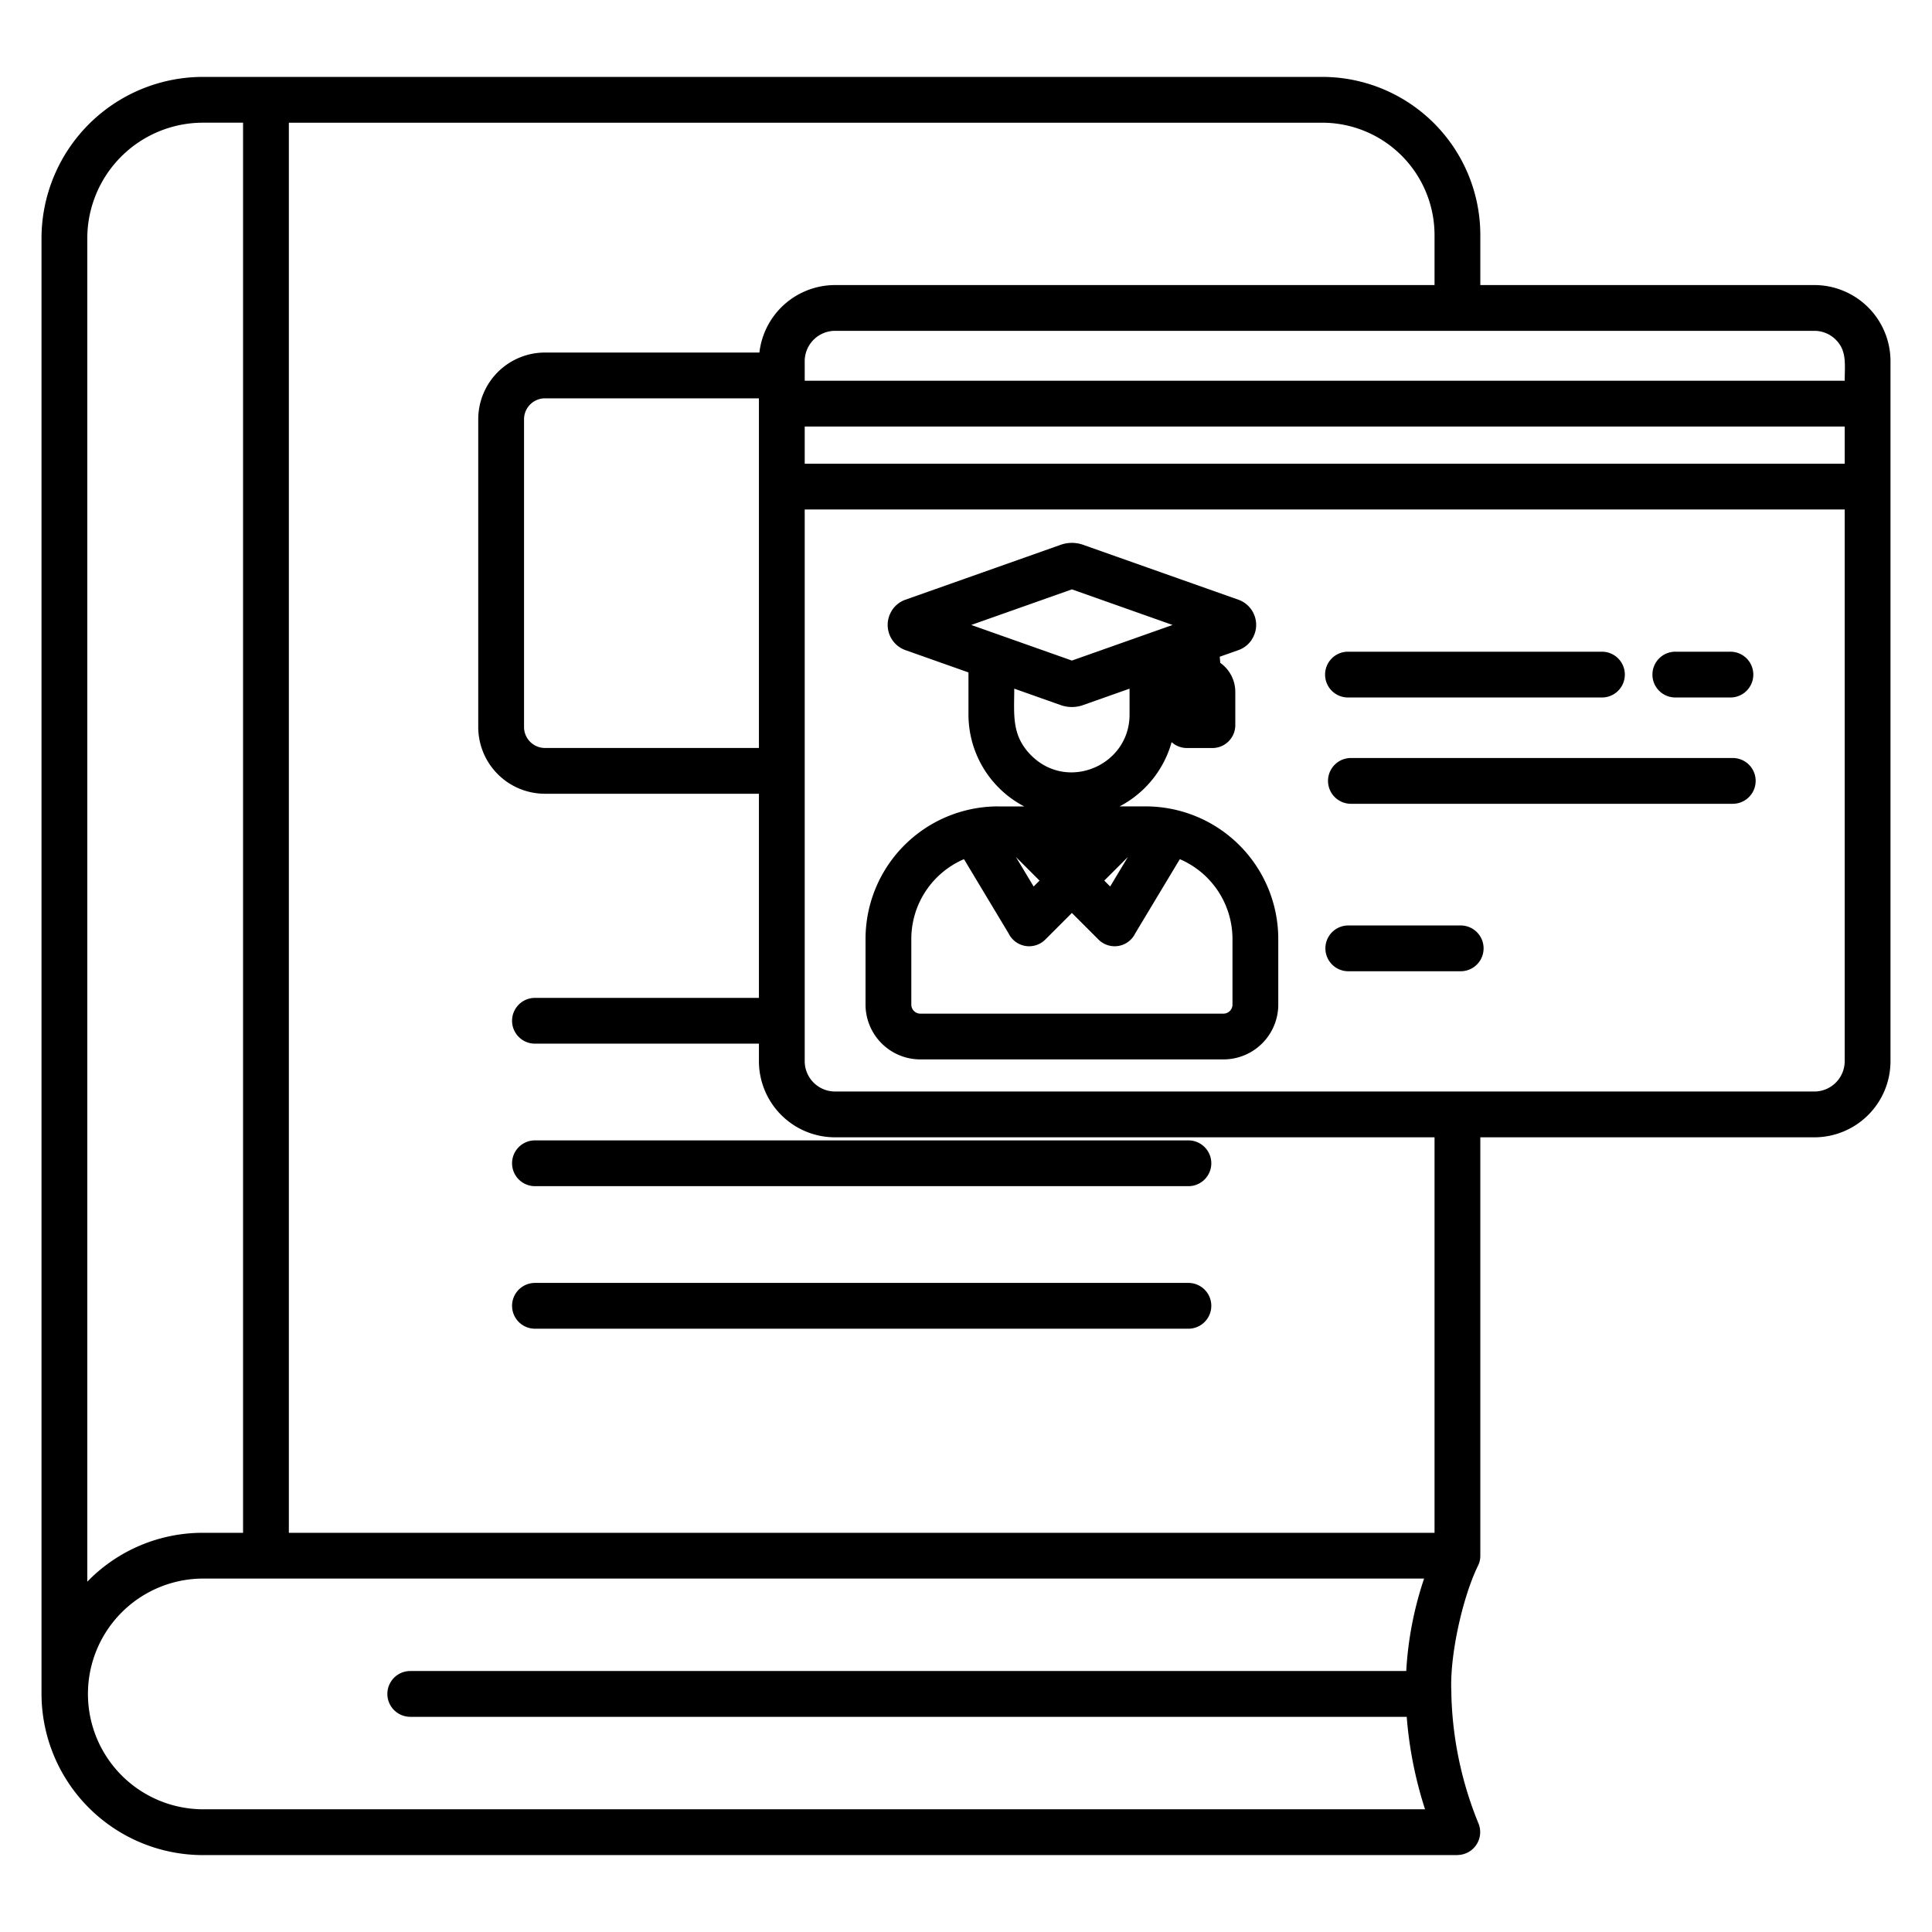 <?xml version="1.0" encoding="UTF-8"?>
<svg xmlns="http://www.w3.org/2000/svg" id="Layer_1" viewBox="0 0 512 512" data-name="Layer 1">
  <path d="m53.705 406.209h10.709v-373.695h-10.709a30.677 30.677 0 0 0 -30.571 30.572v356.075a42.576 42.576 0 0 1 30.571-12.952zm303.605-148.818a6.067 6.067 0 0 1 0-12.134h29.79a6.067 6.067 0 0 1 0 12.134zm-44.645-29.7-11.835 19.69a6.053 6.053 0 0 1 -9.729 1.6l-7.037-7.037-7.037 7.037a6.053 6.053 0 0 1 -9.729-1.6l-11.835-19.694a23.027 23.027 0 0 0 -13.955 21.085v17.47a2.4 2.4 0 0 0 2.385 2.385h80.342a2.4 2.4 0 0 0 2.384-2.385v-17.47a23.027 23.027 0 0 0 -13.954-21.085zm-37.18 5.679-1.561 1.561-4.7-7.823 6.262 6.262zm17.158 0 6.261-6.261-4.7 7.822-1.56-1.561zm-28.2-19.658h6.988a27.47 27.47 0 0 1 -14.776-24.31v-11.202l-16.682-5.9a7.085 7.085 0 0 1 -3.568-10.571l-.011-.007a7.024 7.024 0 0 1 3.579-2.8l41.044-14.514a8.875 8.875 0 0 1 6.1 0l41.045 14.514a7.08 7.08 0 0 1 3.568 10.571l.011.007a7.021 7.021 0 0 1 -3.579 2.8l-4.917 1.739.133 1.622a9.433 9.433 0 0 1 3.99 7.707v8.8a6.068 6.068 0 0 1 -6.067 6.067h-6.745a6.046 6.046 0 0 1 -4.063-1.562 27.589 27.589 0 0 1 -13.789 17.03h6.988a35.152 35.152 0 0 1 35.064 35.064v17.47a14.536 14.536 0 0 1 -14.518 14.519h-80.345a14.537 14.537 0 0 1 -14.518-14.519v-17.47a35.151 35.151 0 0 1 35.064-35.064zm38.591-45.364 7.71-2.726-26.676-9.434-26.677 9.434 26.677 9.433zm-34.249 14.152c0 6.833-.812 12.385 4.493 17.689 9.711 9.712 26.065 2.6 26.065-10.786v-6.9l-12.229 4.324a8.863 8.863 0 0 1 -6.1 0zm89.221 30.513a6.067 6.067 0 1 1 0-12.134h101.194a6.067 6.067 0 0 1 0 12.134zm-.7-28.172a6.067 6.067 0 1 1 0-12.133h67.148a6.067 6.067 0 1 1 0 12.133zm86.75 0a6.067 6.067 0 1 1 0-12.133h14.444a6.067 6.067 0 1 1 0 12.133zm-230.8-61.953h275.61v-9.848h-275.609v9.848zm275.609 12.133h-275.608v146.231a8.048 8.048 0 0 0 8.009 8.009h259.592a8.048 8.048 0 0 0 8.008-8.009v-146.236zm-275.608-34.121h275.609c0-4.358.62-7.889-2.357-10.866a7.985 7.985 0 0 0 -5.651-2.357h-259.592a8.048 8.048 0 0 0 -8.009 8.008zm267.601 200.5h-88.558v110.876a5.958 5.958 0 0 1 -.71 2.85c-4.074 8.475-7.44 23.778-6.969 33.208l.011 1.028a96.41 96.41 0 0 0 7.218 33.963 6.068 6.068 0 0 1 -5.616 8.271v.024h-332.529a42.816 42.816 0 0 1 -42.705-42.706v-385.828a42.816 42.816 0 0 1 42.705-42.706h296.779a41.925 41.925 0 0 1 41.816 41.82v13.344h88.558a20.187 20.187 0 0 1 20.142 20.142v185.566a20.187 20.187 0 0 1 -20.142 20.148zm-100.691 0h-158.9a20.186 20.186 0 0 1 -20.143-20.143v-4.676h-59.353a6.067 6.067 0 1 1 0-12.134h59.352v-54.094h-56.723a17.693 17.693 0 0 1 -17.661-17.653v-81.615a17.693 17.693 0 0 1 17.661-17.657h56.85a20.2 20.2 0 0 1 20.016-17.884h158.9v-13.344a29.788 29.788 0 0 0 -29.683-29.683h-273.935v373.7h303.619zm-179.044-103.18v-92.659h-56.723a5.555 5.555 0 0 0 -5.523 5.524v81.615a5.556 5.556 0 0 0 5.523 5.524zm-59.352 153.9h173.171a6.067 6.067 0 1 0 0-12.134h-173.171a6.067 6.067 0 0 0 0 12.134zm0-37.773h173.171a6.067 6.067 0 0 0 0-12.134h-173.171a6.067 6.067 0 1 0 0 12.134zm-33.048 140.634h264.071a106.511 106.511 0 0 0 4.857 24.5h-323.946a30.572 30.572 0 0 1 0-61.143h323.695a92.731 92.731 0 0 0 -4.73 24.5h-263.947a6.067 6.067 0 1 0 0 12.134z" fill-rule="evenodd"></path>
</svg>
